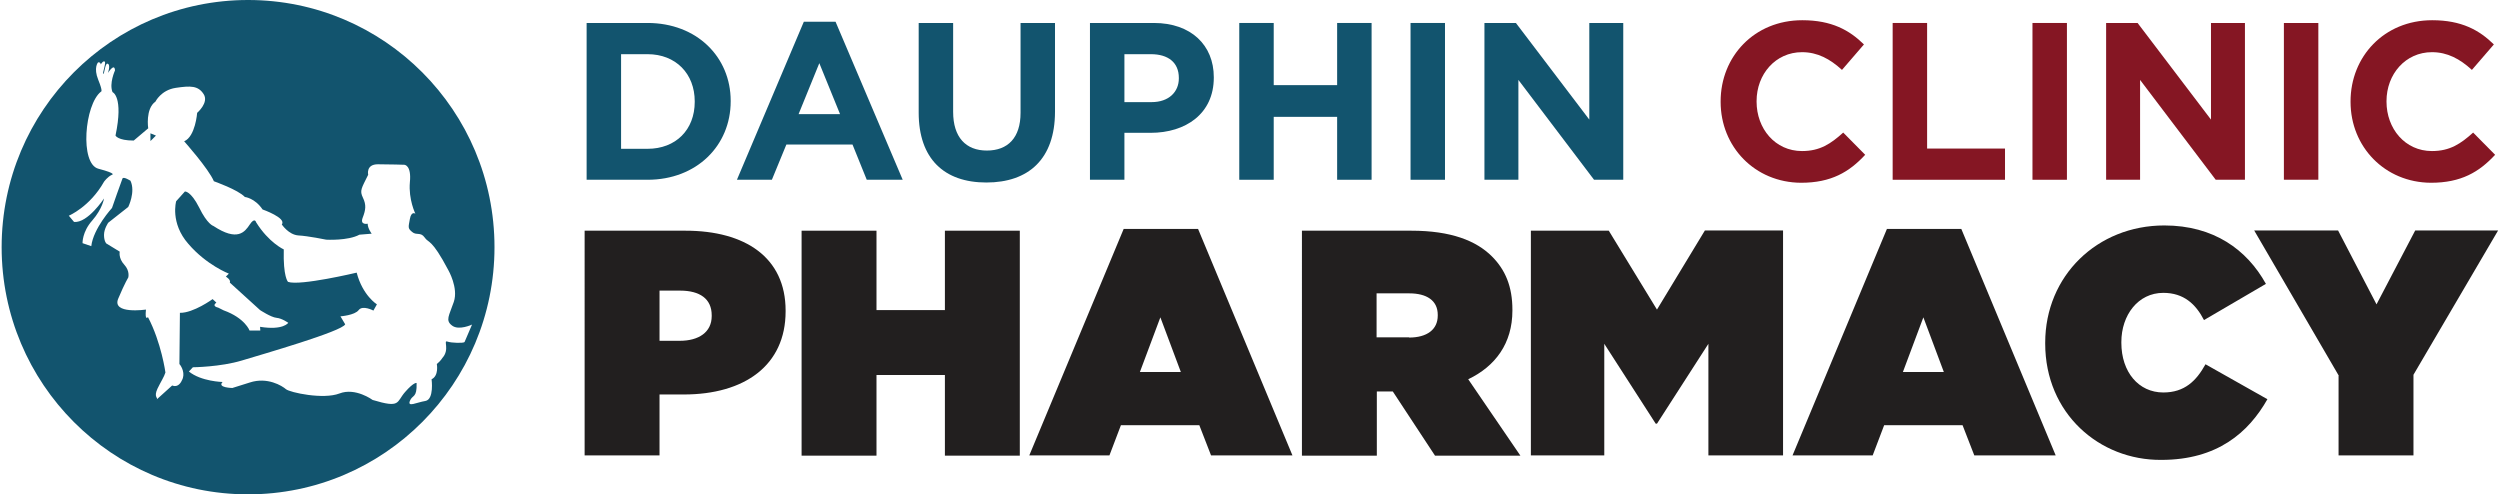 <?xml version="1.0" encoding="utf-8"?>
<!-- Generator: Adobe Illustrator 23.0.1, SVG Export Plug-In . SVG Version: 6.00 Build 0)  -->
<svg version="1.1" id="Layer_1" xmlns="http://www.w3.org/2000/svg" xmlns:xlink="http://www.w3.org/1999/xlink" x="0px" y="0px"
	 width="354px" height="70px" viewBox="0 0 1000 198" enable-background="new 0 0 1000 198" xml:space="preserve">
<g>
	<g>
		<polygon fill="#12546E" points="59.6,56.5 61.8,54.3 59.6,53.4 		"/>
		<path fill="#12546E" d="M98.7,0C44.2,0,0,44.3,0,99s44.2,99,98.7,99s98.7-44.3,98.7-99S153.2,0,98.7,0z M178.5,136.8
			c-1.7-0.6,1.1,3.2-2,6.6c0,0-0.6,1.1-2.2,2.4c0,0,0.9,4.7-2.1,6.1c0,0,1.1,8.1-2.5,8.7c-3.6,0.6-7.2,2.6-6.2,0
			c1-2.6,2.9-1,2.7-7.2c0,0-1-0.5-4.6,3.6c-3.6,4.1-1.7,6.6-13,3.2c0,0-6.9-5.1-13.3-2.6c-6.5,2.5-19.8-0.4-21.4-1.7
			c-1.6-1.4-7.5-5-14.5-2.7c-7,2.2-7,2.2-7,2.2s-6.2-0.1-3.9-2.4c0,0-8.6-0.2-13.5-4.2l1.6-1.7c0,0,11-0.1,19.6-2.7
			c8.6-2.6,40.2-11.7,41.4-14.5l-1.9-3.2c0,0,5.7-0.4,7.3-2.5c1.6-2.1,5.9,0.2,5.9,0.2l1.4-2.5c0,0-5.7-3.5-8.1-12.7
			c0,0-22.7,5.4-27.5,3.7c0,0-2-1.9-1.7-13c0,0-6-2.7-11.1-10.9c0,0-0.5-2.1-2.5,0.9c-2,3-4.9,7-14.6,0.6c0,0-2.4-0.6-5.7-7.4
			c-3.4-6.7-5.7-6.4-5.7-6.4l-3.5,3.9c0,0-2.5,8.7,4.9,17.1c7.3,8.5,16.2,11.9,16.2,11.9l-1.2,1.2c0,0,2.1,1.2,1.6,2.4l12.1,11
			c0,0,4.4,2.9,6.6,3.1c2.2,0.2,4.7,2,4.7,2s-2,3.1-11.3,1.6l0.1,1.5h-4.3c0,0-1.8-5-10.4-8.1l-2.2-1.1c0,0-2.7-0.5-0.7-2l-1.5-1.4
			c0,0-7.7,5.6-13.1,5.5l-0.2,20.5c0.3,0.3,2.2,2.8,1.4,5.6c-0.1,0.2-0.9,3-2.9,3.2c-0.6,0.1-1.1-0.1-1.4-0.2l-6.2,5.6
			c0.7-0.7-1.3-0.8,0.3-4.3c1.3-2.7,2.7-4.8,3.2-6.5c0,0-1.6-11.9-7-22.2c0,0-1.3,1.8-0.8-3c0,0-13.8,2-11.1-4.4
			c2.7-6.4,4-8.4,4-8.4s0.8-2.6-1.6-5.2c-2.4-2.6-1.8-5.2-1.8-5.2l-5.4-3.3c0,0-0.9-0.9-0.9-3.4c0-2.5,1.7-4.9,1.7-4.9l8-6.3
			c0,0,3-6,0.9-10.5c0,0-2.8-1.8-3.2-0.9c-0.4,0.9-4.2,11.8-4.2,11.8s-7.5,8.2-8.3,15.3l-3.5-1.2c0,0-0.2-4.5,3.9-9.1
			c4.1-4.7,4.7-8.8,4.7-8.8s-6.5,9.9-12,9.4l-2.1-2.5c0,0,8.4-3.5,14.1-13.6c0,0,1.4-2,3.2-2.8c0,0,2.2-0.4-5.4-2.4
			c-7.6-1.9-5.6-25.8,1-30.9c0,0,0.9,0.2-1.1-4.7c-2-4.9-0.1-7-0.1-7s0.9-0.3,1.1,0.8c0,0,1-1.7,1.6-1.1c0.6,0.6-1,4.5-0.6,4.9
			c0.4,0.4,0.7-4.1,1.6-4.1c0.9,0,1,1.5,0.3,3.7c0,0,2.6-4.2,2.8-1c0,0-2.4,5.2-1,8.7c0,0,4.5,1.7,1.2,17.4c0,0,0.9,2,7.3,2l5.8-4.9
			c0,0-1.2-7.8,2.9-10.7c0,0,2.2-4.6,8.1-5.5c6-0.9,9-0.9,11.2,2.5c2.2,3.4-2.6,7.5-2.6,7.5s-0.7,9.5-5.2,11.4c0,0,9.8,11,11.9,16
			c0,0,9.7,3.4,12.4,6.3c0,0,4,0.4,7.1,5c0,0,9.7,3.4,7.7,6c0,0,2.7,4.1,6.6,4.4c3.9,0.2,11.2,1.7,11.2,1.7s8.7,0.5,13.3-2l4.9-0.4
			c0,0-1.6-2.1-1.6-4c0,0-3.2,0.7-2-2.4c1.2-3.1,1.5-5.1,0.1-8c-1.4-2.9-0.6-3.7,2.1-9.2c0,0-1-4.2,3.9-4.2c4.9,0,10.6,0.2,10.6,0.2
			s2.9,0.1,2.2,7c-0.6,6.9,2.2,12.6,2.2,12.6s-1.6-1.2-2.2,2.1c-0.6,3.4-0.9,3.7,0.9,5.2c1.7,1.5,3.4-0.1,5,2.2
			c1.6,2.4,2.7,0.2,9.5,13.1c0,0,4.1,7.1,2.2,12.7c-1.9,5.6-3.5,7.4-0.7,9.5c2.7,2.1,8-0.4,8-0.4l-3,7
			C185,137.5,180.2,137.4,178.5,136.8z"/>
	</g>
	<g>
		<g>
			<path fill="#12546E" d="M234.3,9.2h24.4c19.7,0,33.3,13.6,33.3,31.2v0.2c0,17.7-13.6,31.4-33.3,31.4h-24.4V9.2z M248.1,21.7v37.9
				h10.6c11.3,0,18.9-7.6,18.9-18.8v-0.2c0-11.1-7.6-18.9-18.9-18.9H248.1z"/>
			<path fill="#12546E" d="M321.3,8.7H334L360.9,72h-14.4l-5.7-14.1h-26.5L308.5,72h-14L321.3,8.7z M335.8,45.7l-8.3-20.4l-8.3,20.4
				H335.8z"/>
			<path fill="#12546E" d="M367.3,45.1V9.2h13.8v35.6c0,10.2,5.1,15.5,13.5,15.5c8.4,0,13.5-5.1,13.5-15.1v-36h13.8v35.5
				c0,19-10.6,28.4-27.5,28.4S367.3,63.6,367.3,45.1z"/>
			<path fill="#12546E" d="M435.9,9.2h25.6c14.9,0,24,8.9,24,21.7v0.2c0,14.5-11.3,22.1-25.3,22.1h-10.5V72h-13.8V9.2z M460.6,40.9
				c6.9,0,10.9-4.1,10.9-9.5v-0.2c0-6.2-4.3-9.5-11.2-9.5h-10.6v19.2H460.6z"/>
			<path fill="#12546E" d="M495.7,9.2h13.8v24.9h25.4V9.2h13.8V72h-13.8V46.8h-25.4V72h-13.8V9.2z"/>
			<path fill="#12546E" d="M564.3,9.2h13.8V72h-13.8V9.2z"/>
			<path fill="#12546E" d="M593.8,9.2h12.7l29.4,38.7V9.2h13.6V72h-11.7l-30.3-40v40h-13.6V9.2z"/>
			<path fill="#851623" d="M688.5,40.8v-0.2c0-17.9,13.4-32.5,32.7-32.5c11.8,0,18.9,4,24.7,9.7L737.1,28c-4.8-4.4-9.8-7.1-16-7.1
				c-10.6,0-18.2,8.8-18.2,19.6v0.2c0,10.8,7.4,19.8,18.2,19.8c7.2,0,11.5-2.9,16.5-7.4l8.8,8.9c-6.4,6.9-13.6,11.2-25.7,11.2
				C702.2,73.1,688.5,58.8,688.5,40.8z"/>
			<path fill="#851623" d="M757.4,9.2h13.8v50.3h31.2V72h-45V9.2z"/>
			<path fill="#851623" d="M813.4,9.2h13.8V72h-13.8V9.2z"/>
			<path fill="#851623" d="M842.8,9.2h12.7l29.4,38.7V9.2h13.6V72h-11.7l-30.3-40v40h-13.6V9.2z"/>
			<path fill="#851623" d="M914.1,9.2h13.8V72h-13.8V9.2z"/>
			<path fill="#851623" d="M940.8,40.8v-0.2c0-17.9,13.4-32.5,32.7-32.5c11.8,0,18.9,4,24.7,9.7L989.4,28c-4.8-4.4-9.8-7.1-16-7.1
				c-10.6,0-18.2,8.8-18.2,19.6v0.2c0,10.8,7.4,19.8,18.2,19.8c7.2,0,11.5-2.9,16.5-7.4l8.8,8.9c-6.4,6.9-13.6,11.2-25.7,11.2
				C954.5,73.1,940.8,58.8,940.8,40.8z"/>
		</g>
		<g>
			<path fill="#221F1F" d="M233.5,92.4h40.4c23.9,0,40.1,10.7,40.1,32v0.3c0,21.7-16.5,33.3-40.8,33.3h-9.7v24.4h-30V92.4z
				 M271.6,136.5c7.7,0,12.8-3.5,12.8-9.9v-0.3c0-6.6-4.7-9.9-12.7-9.9h-8.2v20.1H271.6z"/>
			<path fill="#221F1F" d="M320.4,92.4h30v31.8h27.4V92.4h30v90.1h-30v-32.3h-27.4v32.3h-30V92.4z"/>
			<path fill="#221F1F" d="M449.4,91.7h29.8l37.8,90.7h-32.6l-4.7-12.1h-31.4l-4.6,12.1h-32.1L449.4,91.7z M472.3,149l-8.2-21.9
				l-8.2,21.9H472.3z"/>
			<path fill="#221F1F" d="M520.7,92.4h43.9c15.9,0,26,4,32.3,10.3c5.4,5.4,8.2,12.1,8.2,21.4v0.3c0,13.1-6.8,22.3-17.7,27.5
				l20.9,30.6h-34.2l-16.9-25.7h-6.4v25.7h-30V92.4z M563.7,135.2c7.2,0,11.5-3.2,11.5-8.8v-0.3c0-5.8-4.5-8.6-11.4-8.6h-13.1v17.6
				H563.7z"/>
			<path fill="#221F1F" d="M612.4,92.4h31.3L663,124l19.2-31.7h31.3v90.1h-29.9v-44.7l-20.6,32h-0.5l-20.6-32v44.7h-29.4V92.4z"/>
			<path fill="#221F1F" d="M755.1,91.7h29.8l37.8,90.7h-32.6l-4.7-12.1h-31.4l-4.6,12.1h-32.1L755.1,91.7z M777.9,149l-8.2-21.9
				l-8.2,21.9H777.9z"/>
			<path fill="#221F1F" d="M818.5,137.6v-0.3c0-26.9,20.9-47,47.7-47c19.8,0,33.1,9.7,40.7,23.4l-24.8,14.5
				c-3.3-6.4-8.1-10.9-16.3-10.9c-10.1,0-16.8,8.9-16.8,19.7v0.3c0,11.7,6.9,19.9,16.8,19.9c8.5,0,13.2-4.6,16.9-11.3l24.8,14
				c-7.6,13.4-20.1,24.3-42.5,24.3C840.2,184.4,818.5,165.6,818.5,137.6z"/>
			<path fill="#221F1F" d="M936.1,150.5l-33.9-58.2h33.6l15.4,29.6l15.5-29.6h33.2l-33.9,57.8v32.3h-30V150.5z"/>
		</g>
	</g>
</g>
<g>
</g>
<g>
</g>
<g>
</g>
<g>
</g>
<g>
</g>
<g>
</g>
<g>
</g>
<g>
</g>
<g>
</g>
<g>
</g>
<g>
</g>
<g>
</g>
<g>
</g>
<g>
</g>
<g>
</g>
</svg>
